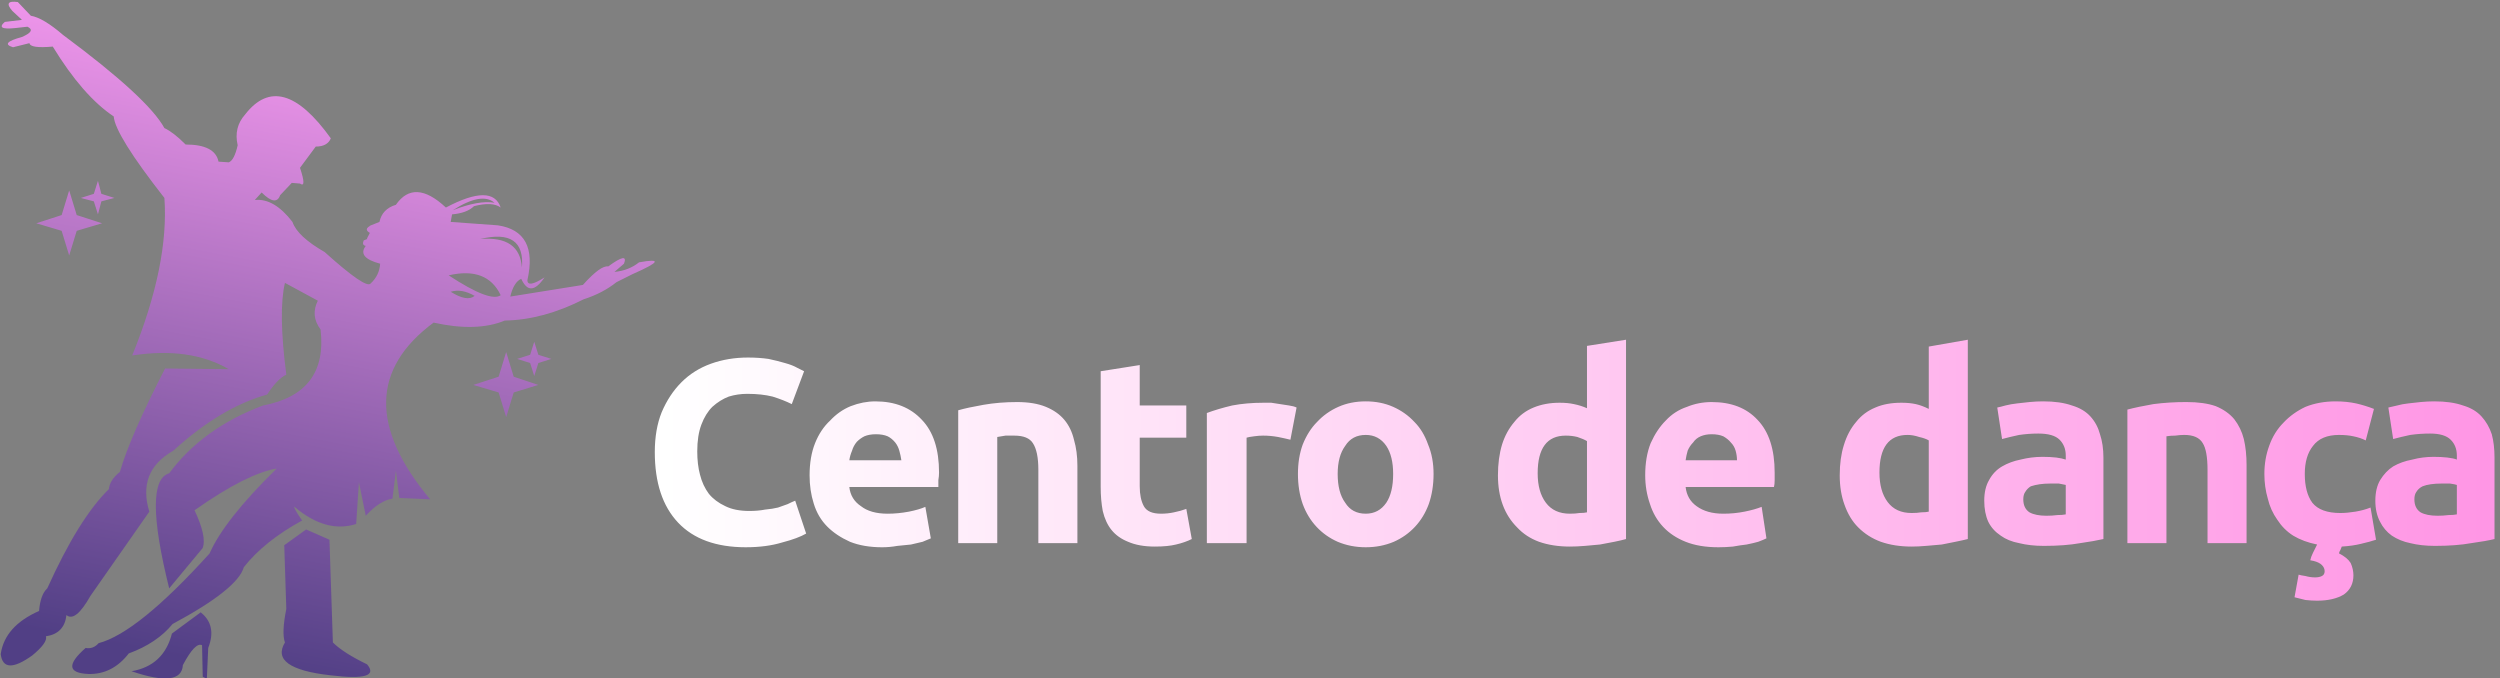 <svg version="1.2" xmlns="http://www.w3.org/2000/svg" viewBox="0 0 365 99" width="365" height="99">
	<rect x="0" y="0" width="365" height="99" fill="#808080" stroke="none"/>
	<title>svgexport-13 (1)</title>
	<defs>
		<linearGradient id="g1" x2="1" gradientUnits="userSpaceOnUse" gradientTransform="matrix(-18.224,96.955,-101.676,-19.112,56.963,1.136)">
			<stop offset="0" stop-color="#ff9ef5"/>
			<stop offset="1" stop-color="#513f85"/>
		</linearGradient>
		<linearGradient id="g2" x2="1" gradientUnits="userSpaceOnUse" gradientTransform="matrix(268.571,0,0,38.167,95.609,68.697)">
			<stop offset="0" stop-color="#ffffff"/>
			<stop offset="1" stop-color="#ff96e5"/>
		</linearGradient>
	</defs>
	<style>
		.s0 { fill: url(#g1) } 
		.s1 { fill: url(#g2) } 
	</style>
	<g>
		<g id="Calque_1">
			<path fill-rule="evenodd" class="s0" d="m34.7 21.2q-0.6-2.6 1.1-4.5 5.2-6.7 12.5 3.5-0.5 1.2-2.2 1.2 0 0-2.3 3.1 1 3 0 2.3-0.2 0-1.2-0.1 0 0-1.7 1.8-0.6 1.7-2.7-0.4 0 0-1 1.1 2.8-0.3 5.5 3.2 0.7 2.1 4.7 4.4 6 5.4 6.7 4.6 1.3-1.2 1.4-2.9-3.4-0.9-2.1-2.6-0.6-0.1-0.3-0.8 0 0 0.5-0.2-0.1 0 0.4-0.9-0.9-0.5 0-1-0.4 0.1 1.4-0.6 0.4-1.9 2.4-2.5 2.7-3.9 7.3 0.4 6.8-3.6 8 0-1.2-0.9-3.9-0.2-1 1-3.2 1.2 0 0-0.2 1.1 0 0 6.9 0.5 5.9 0.9 4.3 8 0 1.2 2.5-0.4-2.1 3.1-3.4 0.2-1.1 0.5-1.6 2.6 1.9-0.3 10.6-1.7 2.6-2.9 3.7-2.7 3-2.2 2.3-0.4 0 0-1.4 1.2 2.1-0.2 3.6-1.4 5-0.9-0.9 1.7 0 0-2.4 1.2-2 1.6-4.8 2.5-5.9 3-11.5 3.1-4.1 1.7-10.4 0.3-13.6 10.1-0.5 25.8 0 0-4.5-0.2 0 0-0.5-4 0 0-0.5 4.1-1.9 0.3-3.9 2.5 0 0-1-4.9 0 0-0.4 6.1-4.4 1.4-9-2.5-0.3-0.1 1.1 2-5.5 3-8.5 6.8-0.9 3.2-10.4 8.3-2.3 2.8-6.4 4.3-2.4 3.1-5.9 3-4.5-0.2-0.4-3.8 1.1 0.2 1.9-0.7 5.7-1.5 16.2-13.1c1.4-3.2 4.6-7.3 9.8-12.4-2.9 0.5-6.9 2.5-12 6.1q1.8 3.8 1.2 5.5 0 0-4.9 5.9-3.9-15.7 0-16.8 4.9-6.6 13.7-9.9 9.5-1.8 8.4-11.1-1.5-2-0.4-4.2 0 0-4.8-2.6-1 4.2 0.2 13.4-1.3 0.6-2.8 2.9-6.8 1.9-13.7 8.2-5.3 3-3.5 8.9 0 0-8.6 12.3-2.2 3.9-3.5 2.8-0.3 2.7-3 3.1 0.3 0.9-2 2.8-4.2 3-4.6-0.2 0.6-4.1 5.6-6.3 0.2-2.4 1.2-3.3 4.6-10.2 9-14.5 0.1-1.3 1.6-2.5 1.5-5.2 6.6-15.1 0 0 9.3 0.1-5.7-3.3-14.1-2 5.4-13.3 4.7-23-7.2-9.2-7.4-11.9-4.5-3-8.9-10.2-3.3 0.3-3.4-0.5 0 0-2.4 0.6-2-0.6 1.3-1.5 2.1-0.9 0.8-1.5 0 0-1.8 0.2-2.9 0.3-1.5-0.9 0 0 2.5-0.3 0 0-1.4-1.3-1.4-1.6 0.8-1.3 0 0 1.9 2 1.8 0.3 4.7 2.8 12.4 9.2 14.8 13.6 1.3 0.6 3.1 2.4 4.3 0 4.8 2.5 0 0 1.5 0.1 0.8-0.3 1.3-2.5zm18.9 13.7q0 0 0 0 0 0 0 0zm24.4 15l0.6 1.9 1.9 0.6-1.9 0.6-0.6 1.9-0.6-1.9-1.9-0.6 1.9-0.6zm-4.1 1.5l1.1 3.6 3.6 1.2-3.6 1.1-1.1 3.6-1.1-3.6-3.7-1.1 3.7-1.2zm-63.8-23.6l1.1 3.6 3.7 1.2-3.7 1.1-1.1 3.6-1.1-3.6-3.7-1.1 3.7-1.2zm4.2-1.4l0.5 1.9 1.9 0.6-1.9 0.5-0.5 1.9-0.6-1.9-1.9-0.5 1.9-0.6zm15.9 72.7q-0.6-0.3-0.6-0.3 0 0-0.1-4.6-1-0.5-2.8 2.9-0.2 3.4-7.5 0.9 4.7-0.8 5.9-5.5 4.2-3.1 4.2-3.1 2.4 1.9 1.1 5.2-0.2 4.5-0.2 4.5zm18.1-0.5q-9-1-6.7-4.8-0.5-1.4 0.2-4.9 0 0-0.3-9.3 3.2-2.3 3.2-2.3 3.4 1.5 3.4 1.5 0.5 15 0.5 15 1.5 1.5 5 3.2 2.1 2.5-5.3 1.6zm23.9-69q-1.9-1.6-6.1 1.1 3.8-1.5 6.1-1.1zm4 9.5q0.5-5.8-6.1-4.2 5.8-0.5 6.1 4.2zm-10.7 1.1q6.1 4 7.6 2.9-2-4.2-7.6-2.9zm0.3 2.4q2.4 1.5 3.5 0.6-1.9-1.1-3.5-0.6z"/>
		</g>
	</g>
	<path class="s1" d="m108.9 79.9q-6.5 0-9.9-3.6-3.4-3.6-3.4-10.3 0-3.3 1-5.8 1.1-2.6 2.9-4.4 1.8-1.8 4.3-2.7 2.5-0.9 5.4-0.9 1.6 0 3 0.2 1.4 0.3 2.4 0.6 1.1 0.3 1.8 0.7 0.6 0.3 1 0.5l-1.8 4.8q-1.2-0.6-2.8-1.1-1.6-0.4-3.7-0.4-1.4 0-2.7 0.4-1.3 0.5-2.4 1.5-1 1-1.6 2.6-0.6 1.6-0.6 3.9 0 1.9 0.4 3.4 0.4 1.6 1.3 2.8 0.9 1.1 2.4 1.8 1.4 0.7 3.5 0.7 1.3 0 2.3-0.2 1.1-0.1 1.9-0.3 0.8-0.3 1.4-0.5 0.6-0.3 1.1-0.5l1.6 4.8q-1.2 0.7-3.5 1.3-2.3 0.7-5.3 0.7zm9.3-10.5q0-2.7 0.8-4.7 0.8-2 2.2-3.3 1.3-1.4 3-2.1 1.8-0.7 3.6-0.7 4.3 0 6.8 2.7 2.5 2.6 2.5 7.7 0 0.5-0.1 1.1 0 0.6 0 1h-13q0.2 1.8 1.7 2.8 1.4 1.1 3.9 1.1 1.5 0 3.1-0.3 1.5-0.3 2.4-0.7l0.8 4.6q-0.5 0.2-1.2 0.5-0.8 0.2-1.7 0.4-1 0.1-2 0.2-1.1 0.2-2.2 0.2-2.7 0-4.7-0.8-2-0.9-3.3-2.2-1.4-1.4-2-3.4-0.6-1.9-0.6-4.1zm5.8-2.2h7.6q-0.1-0.7-0.3-1.4-0.2-0.7-0.6-1.2-0.5-0.6-1.1-0.9-0.7-0.3-1.7-0.3-1 0-1.7 0.3-0.6 0.3-1.1 0.8-0.5 0.6-0.7 1.3-0.3 0.7-0.4 1.4zm15.9 12.1v-19.4q1.4-0.4 3.7-0.8 2.3-0.4 4.9-0.4 2.5 0 4.2 0.7 1.7 0.7 2.7 1.9 1 1.2 1.4 2.9 0.5 1.7 0.5 3.8v11.3h-5.7v-10.7q0-2.7-0.8-3.9-0.7-1.1-2.7-1.1-0.6 0-1.3 0-0.7 0.1-1.2 0.2v15.5zm20.8-8.2v-16.9l5.7-0.9v5.9h6.8v4.7h-6.8v7.1q0 1.8 0.6 2.9 0.6 1.1 2.5 1.1 1 0 1.9-0.2 1-0.2 1.8-0.5l0.8 4.4q-1 0.5-2.3 0.8-1.2 0.3-3.1 0.3-2.3 0-3.9-0.7-1.5-0.6-2.4-1.7-0.9-1.1-1.3-2.8-0.3-1.6-0.3-3.5zm28.6-11.6l-0.9 4.7q-0.8-0.2-1.8-0.4-1.1-0.2-2.2-0.2-0.6 0-1.3 0.1-0.8 0.1-1.1 0.2v15.4h-5.8v-19q1.6-0.6 3.7-1.1 2.1-0.4 4.6-0.4 0.5 0 1.1 0 0.7 0.1 1.3 0.2 0.7 0.1 1.3 0.2 0.7 0.1 1.1 0.3zm20 9.7q0 2.4-0.7 4.4-0.7 1.9-2 3.3-1.3 1.4-3.1 2.2-1.9 0.8-4.1 0.8-2.2 0-4.1-0.8-1.8-0.8-3.1-2.2-1.3-1.4-2-3.3-0.7-2-0.7-4.4 0-2.4 0.7-4.3 0.8-2 2.1-3.3 1.3-1.4 3.1-2.2 1.8-0.8 4-0.8 2.2 0 4 0.8 1.8 0.8 3.1 2.2 1.3 1.3 2 3.3 0.8 1.9 0.8 4.3zm-5.9 0q0-2.6-1-4.1-1.1-1.6-3-1.6-2 0-3 1.6-1.1 1.5-1.1 4.1 0 2.7 1.1 4.2 1 1.6 3 1.6 1.9 0 3-1.6 1-1.5 1-4.2zm34-19.6v29.1q-0.7 0.2-1.7 0.4-1 0.2-2.1 0.4-1.1 0.1-2.2 0.2-1.2 0.1-2.2 0.1-2.5 0-4.5-0.7-1.9-0.7-3.2-2.1-1.4-1.4-2.1-3.3-0.7-1.9-0.7-4.3 0-2.5 0.6-4.5 0.6-1.9 1.8-3.3 1.1-1.4 2.8-2.1 1.7-0.7 3.8-0.7 1.2 0 2.1 0.2 1 0.2 1.9 0.6v-9.1zm-12.9 19.5q0 2.7 1.2 4.3 1.2 1.6 3.5 1.6 0.8 0 1.4-0.1 0.7 0 1.1-0.1v-10.4q-0.5-0.3-1.4-0.6-0.8-0.2-1.7-0.2-4.1 0-4.1 5.5zm15.7 0.3q0-2.7 0.8-4.7 0.9-2 2.2-3.3 1.3-1.4 3.1-2 1.7-0.7 3.6-0.7 4.3 0 6.7 2.6 2.5 2.6 2.5 7.7 0 0.5 0 1.1 0 0.6-0.1 1h-12.9q0.2 1.8 1.6 2.8 1.5 1.1 3.9 1.1 1.6 0 3.1-0.3 1.5-0.3 2.5-0.7l0.7 4.6q-0.4 0.2-1.2 0.5-0.7 0.2-1.7 0.4-0.9 0.1-2 0.3-1.1 0.1-2.1 0.1-2.8 0-4.8-0.8-2-0.8-3.3-2.2-1.3-1.4-1.9-3.3-0.7-2-0.7-4.2zm5.9-2.2h7.5q0-0.7-0.2-1.4-0.2-0.7-0.7-1.2-0.4-0.5-1.1-0.9-0.7-0.3-1.7-0.3-0.9 0-1.6 0.3-0.7 0.3-1.1 0.9-0.5 0.5-0.8 1.2-0.2 0.7-0.3 1.4zm41.2-17.6v29.1q-0.8 0.2-1.8 0.4-1 0.2-2 0.4-1.1 0.1-2.3 0.2-1.1 0.1-2.1 0.1-2.5 0-4.5-0.7-1.9-0.7-3.3-2.1-1.3-1.3-2-3.3-0.7-1.9-0.7-4.3 0-2.5 0.6-4.4 0.6-2 1.8-3.4 1.1-1.4 2.8-2.1 1.6-0.7 3.8-0.7 1.2 0 2.1 0.2 0.9 0.2 1.9 0.7v-9.1zm-12.9 19.4q0 2.7 1.2 4.3 1.2 1.6 3.5 1.6 0.8 0 1.4-0.1 0.7 0 1.1-0.1v-10.4q-0.5-0.3-1.4-0.5-0.9-0.3-1.7-0.3-4.1 0-4.1 5.5zm23.9-10.4q2.5 0 4.2 0.6 1.7 0.5 2.7 1.6 1 1.1 1.4 2.6 0.5 1.5 0.5 3.4v11.9q-1.3 0.3-3.4 0.6-2.2 0.4-5.3 0.4-2 0-3.6-0.4-1.6-0.3-2.7-1.1-1.2-0.8-1.8-2-0.6-1.3-0.6-3.1 0-1.8 0.7-3 0.7-1.3 1.9-2 1.2-0.7 2.7-1 1.6-0.4 3.2-0.4 1.1 0 2 0.1 0.8 0.1 1.4 0.3v-0.6q0-1.4-0.9-2.3-0.9-0.9-3.1-0.9-1.4 0-2.8 0.2-1.4 0.3-2.5 0.6l-0.7-4.6q0.5-0.1 1.2-0.3 0.8-0.2 1.7-0.3 0.8-0.1 1.8-0.2 1-0.1 2-0.1zm0.5 16.7q0.8 0 1.6-0.1 0.7 0 1.2-0.1v-4.3q-0.4-0.1-1-0.2-0.7 0-1.3 0-0.8 0-1.5 0.1-0.7 0.1-1.3 0.3-0.5 0.3-0.8 0.8-0.3 0.4-0.3 1.1 0 1.3 0.9 1.9 0.9 0.5 2.5 0.5zm11.8 4v-19.5q1.5-0.4 3.8-0.8 2.3-0.3 4.8-0.3 2.6 0 4.3 0.6 1.7 0.7 2.7 1.9 1 1.3 1.4 2.9 0.4 1.7 0.4 3.8v11.4h-5.7v-10.7q0-2.8-0.7-3.9-0.7-1.2-2.7-1.2-0.6 0-1.3 0.1-0.7 0-1.3 0.1v15.6zm30.9 1.5q1.2 0.6 1.7 1.4 0.4 0.9 0.4 1.8 0 1.8-1.4 2.8-1.5 0.9-3.9 0.9-0.8 0-1.7-0.1-0.8-0.2-1.6-0.4l0.6-3.3q0.3 0.1 1 0.2 0.7 0.2 1.4 0.2 0.6 0 1-0.2 0.4-0.2 0.4-0.7 0-0.5-0.4-0.9-0.4-0.4-1.2-0.6l-0.5-0.1q0.1-0.5 0.4-1.1 0.3-0.6 0.6-1.2-2-0.4-3.5-1.3-1.4-0.9-2.3-2.3-1-1.4-1.4-3.1-0.5-1.7-0.5-3.6 0-2.2 0.7-4.1 0.7-2 2.1-3.4 1.3-1.4 3.2-2.3 2-0.8 4.4-0.8 1.6 0 3 0.3 1.3 0.3 2.6 0.8l-1.2 4.6q-0.8-0.4-1.8-0.6-0.9-0.2-2.1-0.2-2.6 0-3.8 1.6-1.2 1.5-1.2 4.1 0 2.7 1.1 4.2 1.2 1.5 4.1 1.5 1 0 2.2-0.2 1.2-0.2 2.2-0.6l0.8 4.7q-0.9 0.3-2.2 0.6-1.2 0.3-2.8 0.4-0.1 0.3-0.2 0.5-0.2 0.3-0.2 0.5zm13.9-22.2q2.5 0 4.2 0.6 1.7 0.5 2.7 1.6 1 1.1 1.5 2.6 0.4 1.5 0.4 3.4v11.9q-1.2 0.3-3.4 0.6-2.2 0.4-5.3 0.4-2 0-3.6-0.4-1.5-0.3-2.7-1.1-1.1-0.8-1.7-2-0.7-1.3-0.7-3.1 0-1.8 0.7-3 0.8-1.3 1.9-2 1.2-0.7 2.8-1 1.5-0.4 3.1-0.4 1.1 0 2 0.1 0.9 0.1 1.4 0.3v-0.6q0-1.4-0.9-2.3-0.9-0.9-3-0.9-1.5 0-2.9 0.2-1.4 0.3-2.5 0.6l-0.7-4.6q0.5-0.1 1.3-0.3 0.7-0.2 1.6-0.3 0.9-0.1 1.8-0.2 1-0.1 2-0.1zm0.5 16.7q0.8 0 1.6-0.1 0.7 0 1.2-0.1v-4.3q-0.3-0.1-1-0.2-0.7 0-1.3 0-0.8 0-1.5 0.1-0.7 0.1-1.2 0.3-0.6 0.3-0.9 0.8-0.3 0.4-0.3 1.1 0 1.3 0.9 1.9 0.9 0.5 2.5 0.5z"/>
</svg>